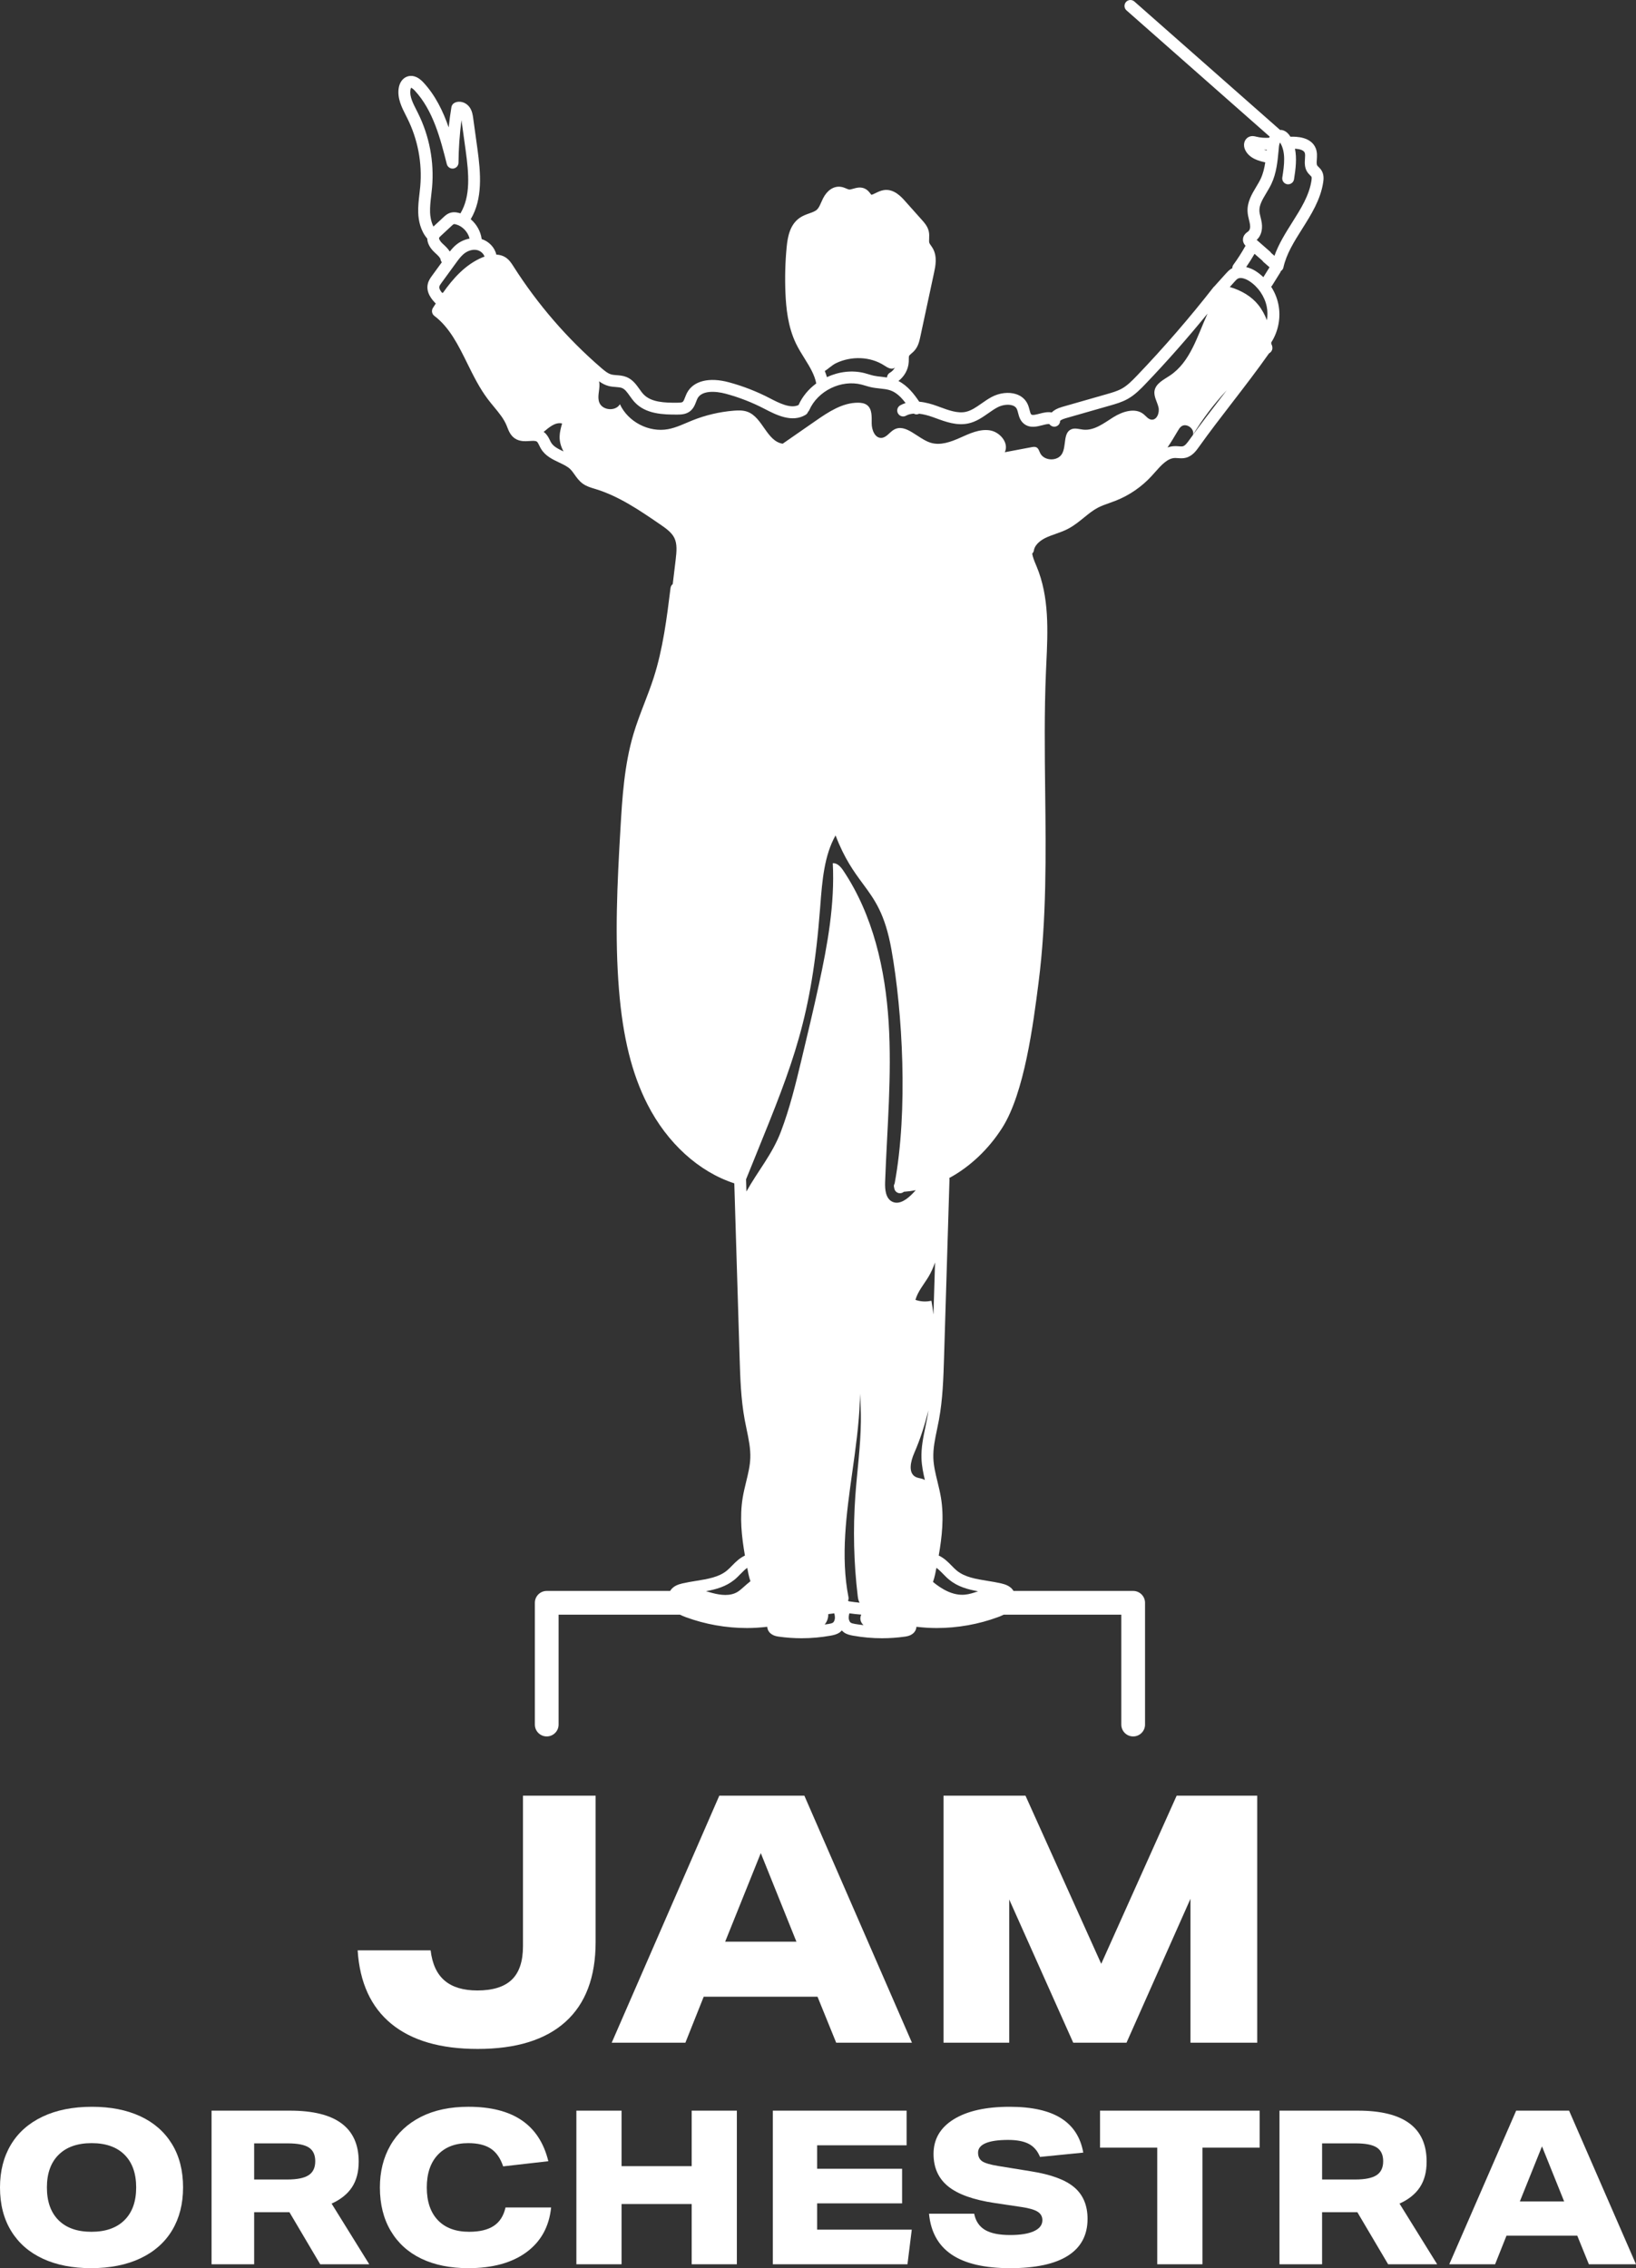 <?xml version="1.0" encoding="UTF-8"?>
<svg id="_レイヤー_2" data-name="レイヤー 2" xmlns="http://www.w3.org/2000/svg" viewBox="0 0 192.466 266.777">
  <rect x="0" y="0" width="192.466" height="266.777" fill="#333333" stroke="none"/>
  <defs>
    <style>
      .cls-1 {
        fill: #fff;
      }
    </style>
  </defs>
  <g id="_デザイン" data-name="デザイン">
    <g>
      <path class="cls-1" d="M155.5,20.101c-.116-.206-.265-.353-.385-.471-.052-.051-.108-.1-.148-.161-.09-.133-.071-.415-.051-.713.027-.399.057-.852-.125-1.31-.553-1.389-2.343-1.376-2.933-1.368-.016 0-.029.008-.044.009-.28-.461-.63-.733-1.046-.802-.057-.009-.11.008-.166.007L133.45.175c-.29-.255-.73-.227-.985.062s-.227.731.062.985l16.848,14.85c-.023.043-.046.086-.065.13-.51.031-1.027.001-1.516-.127-.195-.051-.556-.145-.919.052-.51.275-.672.932-.378,1.529.505,1.021,1.695,1.294,2.354,1.44-.106.687-.258,1.343-.545,1.946-.152.322-.341.634-.529.947-.496.827-1.059,1.764-1.009,2.875.015.365.095.693.173,1.009.045.186.091.371.117.559.047.341-.013.641-.231.803-.196.137-.607.422-.602.966.005.33.168.562.311.714-.011.016-.028.027-.038.044-.422.758-.894,1.493-1.402,2.187-.091.124-.122.267-.123.409-.035.018-.076.022-.109.043-.283.174-.485.399-.665.598l-1.299,1.445c-.008.009-.01.021-.018.03-.026.025-.062.035-.085.064-2.819,3.613-5.857,7.124-9.028,10.437-.626.654-1.155,1.182-1.794,1.537-.527.294-1.154.473-1.761.647l-5.268,1.508c-.589.168-.973.399-1.22.649-.49-.098-1.023.038-1.427.144-.364.095-.818.213-.967.099-.091-.07-.153-.31-.213-.543-.056-.219-.12-.468-.237-.709-.263-.548-.726-.944-1.342-1.145-.865-.283-1.97-.152-2.882.337-.423.227-.811.499-1.186.761-.617.431-1.2.838-1.84.981-.956.215-2.025-.18-3.06-.56l-.321-.118c-.598-.217-1.339-.443-2.11-.51-.587-.873-1.352-1.879-2.447-2.436.702-.539,1.167-1.358,1.214-2.25.005-.096.005-.192.006-.29,0-.165,0-.337.037-.415.035-.076.158-.182.277-.284.132-.114.262-.229.374-.359.429-.497.565-1.13.664-1.593l1.621-7.557c.161-.748.404-1.88-.147-2.849-.066-.116-.143-.227-.22-.336-.079-.113-.154-.218-.185-.3-.045-.122-.036-.318-.027-.526.012-.264.025-.563-.053-.882-.137-.563-.51-.981-.783-1.286l-2.009-2.252c-.422-.473-1.305-1.461-2.488-1.275-.357.055-.674.208-.953.343-.164.078-.426.215-.511.208-.025-.019-.085-.099-.125-.151-.11-.147-.26-.347-.498-.495-.551-.344-1.114-.182-1.527-.065-.177.05-.358.104-.465.092-.075-.007-.191-.057-.315-.11-.195-.083-.438-.187-.727-.215-.803-.081-1.551.428-2.022,1.353-.08.157-.152.32-.224.483-.148.336-.288.654-.492.847-.212.201-.535.316-.909.449-.355.126-.757.269-1.121.52-1.143.786-1.421,2.189-1.542,3.457-.17,1.779-.217,3.587-.142,5.374.073,1.735.281,3.981,1.248,5.975.296.61.656,1.187,1.005,1.745.611.979,1.178,1.911,1.372,2.93-.894.661-1.629,1.525-2.082,2.54-.945.458-2.294-.234-3.39-.804-1.525-.792-3.139-1.421-4.798-1.869-2.33-.63-4.174-.173-4.925,1.224-.092.172-.166.358-.238.545-.091.238-.177.463-.285.54-.121.085-.422.088-.621.09-1.521.017-3.081-.049-3.977-.983-.182-.19-.337-.411-.493-.631-.366-.513-.781-1.094-1.48-1.391-.41-.174-.824-.206-1.189-.234-.227-.017-.442-.034-.622-.082-.408-.109-.784-.414-1.199-.772-4.005-3.456-7.476-7.47-10.321-11.938-.231-.364-.493-.776-.936-1.063-.315-.205-.683-.306-1.083-.327-.19-.84-.861-1.546-1.722-1.826-.118-.904-.595-1.744-1.289-2.335,1.425-2.397,1.187-5.395.788-8.284l-.497-3.595c-.05-.359-.117-.85-.413-1.276-.414-.594-1.172-.829-1.765-.542-.205.099-.349.291-.385.516-.129.788-.237,1.582-.322,2.379-.658-1.889-1.562-3.767-2.968-5.279-.802-.863-1.489-.854-1.926-.693-.53.194-.901.722-.993,1.412-.157,1.177.38,2.23.854,3.159l.166.329c1.237,2.48,1.764,5.251,1.524,8.012-.026.302-.062.603-.097.904-.084.717-.17,1.459-.141,2.219.033.88.256,2.084,1.062,3.019.017.532.298,1.09.836,1.597l.147.137c.274.252.557.513.59.743.017.119.071.22.138.31l-1.143,1.568c-.182.25-.408.561-.503.967-.239,1.022.485,1.863.936,2.314-.112.174-.227.349-.334.517-.196.307-.125.713.165.933,1.791,1.36,2.805,3.415,3.879,5.591.704,1.428,1.433,2.904,2.41,4.201.231.307.477.606.724.904.598.723,1.162,1.406,1.487,2.196l.079.2c.167.43.375.965.878,1.313.568.393,1.224.352,1.751.316.362-.024.706-.045.86.077.095.076.182.254.274.443.069.142.139.285.221.418.509.83,1.358,1.23,2.107,1.584.517.244,1.005.474,1.343.811.168.167.319.381.48.608.253.358.54.764.964,1.071.435.315.926.462,1.359.592l.144.043c2.755.839,5.208,2.518,7.579,4.141.636.436,1.358.93,1.689,1.594.353.709.284,1.579.156,2.642l-.337,2.803c-.137.11-.235.27-.259.458-.438,3.524-.891,7.168-1.991,10.577-.321.996-.707,1.998-1.08,2.967-.453,1.177-.922,2.394-1.291,3.636-1.091,3.669-1.32,7.562-1.523,10.996-.397,6.742-.684,12.828-.183,19.045.454,5.624,1.518,9.918,3.351,13.511,2.327,4.562,6.047,7.939,10.218,9.294l.624,20.469c.074,2.416.15,4.914.603,7.358.068.367.145.734.222,1.102.243,1.165.473,2.265.434,3.374-.033.932-.256,1.847-.493,2.817-.145.597-.296,1.214-.4,1.842-.38,2.287-.125,4.623.261,6.817-.613.283-1.083.744-1.495,1.168-.205.21-.409.422-.633.605-.951.776-2.245.985-3.615,1.206-.543.088-1.086.176-1.612.298-.488.114-1.034.297-1.385.791-.022.03-.034.063-.054.094h-14.524c-.771,0-1.396.624-1.396,1.396v14.321c0,.771.625,1.396,1.396,1.396s1.396-.624,1.396-1.396v-12.925h14.28c.224.112.451.206.666.286,2.309.851,4.765,1.285,7.223,1.285.793,0,1.585-.054,2.374-.145.011.107.029.22.078.339.278.679,1.031.783,1.276.818.896.125,1.795.189,2.695.189,1.142,0,2.283-.102,3.413-.304.344-.062.707-.141,1.046-.369.101-.068.185-.156.27-.244.085.088.17.176.271.245.337.227.701.306,1.046.368,1.13.203,2.271.304,3.412.304.899,0,1.799-.063,2.693-.189.248-.035,1.001-.139,1.278-.817.049-.119.066-.233.077-.34.789.091,1.582.145,2.375.145,2.458,0,4.914-.434,7.222-1.285.216-.079.443-.173.667-.286h13.838v12.925c0,.771.624,1.396,1.396,1.396s1.396-.624,1.396-1.396v-14.321c0-.771-.624-1.396-1.396-1.396h-14.082c-.019-.031-.032-.063-.053-.093-.352-.494-.897-.677-1.385-.792-.526-.122-1.069-.211-1.612-.298-1.37-.221-2.665-.43-3.616-1.206-.224-.183-.428-.395-.633-.605-.412-.423-.882-.885-1.495-1.168.385-2.195.64-4.531.261-6.817-.104-.627-.255-1.244-.4-1.841-.237-.97-.46-1.886-.493-2.818-.039-1.108.19-2.207.434-3.371.077-.368.153-.737.222-1.105.453-2.444.529-4.942.603-7.358l.638-20.921c.002-.06-.017-.115-.029-.171,2.416-1.313,4.604-3.35,6.234-5.908,2.616-4.108,3.653-12.23,4.274-17.082.954-7.463.865-15.094.779-22.475-.054-4.63-.11-9.418.093-14.106l.043-.945c.178-3.843.363-7.818-1.149-11.434l-.089-.211c-.184-.436-.358-.876-.425-1.281.099-.1.175-.226.199-.375.13-.801,1.016-1.307,1.391-1.488.36-.173.744-.309,1.15-.452.479-.169.975-.344,1.455-.592.707-.366,1.31-.857,1.893-1.33.541-.44,1.051-.855,1.617-1.154.423-.224.885-.388,1.374-.561.262-.093.523-.186.781-.288,1.578-.628,3.018-1.619,4.168-2.867.132-.144.265-.293.398-.444.77-.867,1.497-1.687,2.393-1.698.109.001.213.008.317.016.277.02.589.045.928-.039.779-.194,1.241-.843,1.547-1.273,1.253-1.758,2.614-3.523,3.928-5.229,1.449-1.879,2.944-3.819,4.322-5.781.161-.082.29-.222.358-.405.08-.215.039-.488-.086-.696.002-.059-.011-.118-.011-.178.848-1.329,1.156-2.962.837-4.509-.153-.738-.448-1.435-.852-2.061.031-.033.072-.052.097-.092l.991-1.59c.028-.045.036-.094.053-.142.144-.099.262-.231.3-.407.354-1.616,1.257-3.048,2.214-4.564,1.062-1.685,2.16-3.426,2.473-5.477.058-.386.09-.888-.167-1.341ZM148.696,17.618c.111.005.219-.012.33-.013-.003.031-.006.061-.009.092-.108-.025-.217-.05-.32-.079ZM148.513,30.659c.033.048.061.099.107.139l.733.638-.726,1.165c-.28-.268-.584-.511-.913-.722-.37-.237-.742-.375-1.109-.465.348-.507.679-1.026.985-1.561l.923.807ZM97.032,43.635c.414-.245.832-.686,1.349-.931,1.767-.838,3.989-.792,5.648.284.359.233.804.515,1.175.303.038-.022.063-.057.095-.086-.147.263-.356.492-.616.641-.208.119-.318.33-.336.552-.227-.035-.454-.062-.676-.086-.301-.032-.603-.063-.897-.128-.194-.043-.384-.101-.575-.158-.161-.049-.322-.097-.484-.139-1.472-.379-3.052-.169-4.433.471-.07-.247-.154-.488-.25-.722ZM71.566,45.394c.306.082.609.105.878.126.283.022.551.042.751.127.338.143.594.502.889.917.188.264.382.536.623.786,1.281,1.336,3.251,1.426,4.997,1.412.372-.003.935-.009,1.412-.345.456-.322.639-.798.785-1.182.05-.13.099-.263.163-.383.497-.924,2.045-.884,3.332-.537,1.562.422,3.082,1.014,4.518,1.76,1.373.714,3.255,1.691,4.871.711.136-.082.223-.208.277-.346.061-.06.114-.13.15-.213.998-2.264,3.76-3.61,6.155-2.99.145.037.288.08.43.123.224.067.447.133.675.184.344.076.697.115,1.05.153.437.047.85.091,1.216.217.71.245,1.269.796,1.799,1.493-.215.068-.428.153-.633.27-.335.191-.451.618-.26.952.191.335.619.451.952.26.257-.147.564-.212.898-.239.104.057.218.089.336.089.103,0,.205-.03.303-.077.472.054,1.004.178,1.644.41l.315.115c1.167.429,2.489.914,3.846.613.91-.202,1.635-.709,2.336-1.2.358-.25.696-.487,1.047-.675.57-.306,1.286-.403,1.789-.24.251.082.419.22.517.422.067.14.103.298.143.453.107.417.24.937.712,1.3.69.532,1.51.317,2.171.147.241-.063.689-.182.81-.114.18.243.493.355.775.262.286-.094.476-.347.477-.648,0-.001.1-.154.617-.302l5.269-1.508c.682-.195,1.388-.397,2.055-.769.874-.486,1.567-1.21,2.124-1.792,2.527-2.64,4.963-5.409,7.28-8.25-1.227,2.696-2.025,5.69-4.439,7.295-.726.482-1.651.924-1.797,1.783-.112.659.302,1.28.462,1.929.16.649-.193,1.563-.854,1.462-.359-.055-.594-.39-.873-.622-.99-.827-2.502-.339-3.594.347-1.092.687-2.216,1.577-3.5,1.457-.484-.045-.99-.234-1.437-.043-.98.418-.561,1.944-1.083,2.873-.517.92-2.113.873-2.577-.075-.119-.243-.19-.542-.428-.67-.18-.096-.398-.061-.599-.023-1.045.197-2.089.395-3.134.592.525-1.092-.572-2.395-1.77-2.575-1.198-.18-2.369.373-3.475.868s-2.348.952-3.503.583c-1.518-.485-2.91-2.318-4.294-1.529-.52.296-.877.936-1.475.965-.766.036-1.139-.936-1.142-1.702-.003-.767.071-1.677-.534-2.147-.298-.231-.694-.287-1.071-.289-1.839-.005-3.478,1.085-4.989,2.133-1.292.897-2.584,1.793-3.877,2.69-1.885-.296-2.347-3.09-4.136-3.753-.517-.191-1.086-.176-1.635-.131-1.672.138-3.323.528-4.88,1.154-.935.376-1.848.84-2.839,1.022-2.25.413-4.7-.858-5.659-2.934-.516.867-2.062.736-2.425-.205-.253-.657.033-1.39.018-2.095-.003-.134-.019-.267-.046-.398.33.235.681.434,1.093.545ZM99.87,188.343c-.033-.024-.068-.045-.105-.063.054-.125.084-.262.056-.406-.945-4.813-.239-9.844.444-14.709.389-2.769.79-5.632.897-8.465.01-.257.007-.515.012-.773.071,1.101.114,2.204.102,3.308-.031,2.907-.442,5.796-.65,8.696-.281,3.929-.187,7.885.281,11.797.032.269.08.552.222.775-.421-.036-.84-.097-1.259-.159ZM87.769,138.712l1.204-2.974c4.348-10.714,6.53-16.092,7.513-28.983l.019-.251c.22-2.908.461-5.891,1.794-8.246,1.036,2.728,2.178,4.289,3.206,5.679,1.401,1.896,2.611,3.534,3.365,7.741,1.311,7.307,1.973,18.965.381,27.508-.056.105-.096.219-.092.346.002.055.022.103.036.154.018.311.231.584.55.647.045.009.09.013.135.013.17,0,.328-.064.452-.171.468-.034.936-.093,1.402-.184-.097.102-.193.205-.29.307-.66.7-1.609,1.463-2.475,1.044-.786-.38-.872-1.448-.841-2.321.227-6.263.81-12.532.415-18.787-.395-6.255-1.837-12.594-5.316-17.807-.3-.45-.716-.941-1.255-.898.248,4.801-.617,9.586-1.637,14.284-.639,2.945-1.34,5.877-2.041,8.808-.684,2.862-1.383,5.737-2.431,8.491-1.016,2.668-2.719,4.629-4.051,7.032l-.044-1.433ZM109.085,166.755c-.066.358-.141.716-.216,1.073-.249,1.194-.507,2.429-.462,3.706.031.878.205,1.724.4,2.548-.069-.041-.138-.082-.217-.112-.28-.105-.594-.115-.86-.25-.925-.471-.597-1.85-.182-2.802.707-1.622,1.251-3.311,1.666-5.031-.043.289-.076.581-.129.868ZM109.576,152.988c-.619.146-1.28.111-1.88-.1.283-1.005.996-1.822,1.535-2.715.325-.538.565-1.106.772-1.686l-.187,6.124c-.071-.542-.14-1.085-.241-1.622ZM49.166,13.288l-.172-.34c-.418-.82-.813-1.594-.714-2.34.023-.173.082-.275.071-.283.037.002.198.068.441.329,2.178,2.344,3.026,5.694,3.773,8.649.087.34.415.566.76.522.349-.042.612-.336.615-.687.014-1.667.132-3.347.35-5.006l.492,3.56c.381,2.759.599,5.395-.618,7.409-.041-.013-.079-.033-.12-.045-.449-.125-.834-.122-1.177.01-.297.116-.509.313-.664.456l-1.213,1.125c-.293-.587-.378-1.244-.393-1.653-.024-.653.052-1.309.133-2.004.037-.315.074-.63.101-.945.263-3.018-.314-6.046-1.665-8.756ZM51.657,27.978c.028-.073.16-.195.256-.284l1.239-1.149c.069-.063.172-.16.219-.178.006-.004.079-.027.296.034.759.212,1.385.891,1.578,1.659-.562.107-1.117.346-1.586.737-.287.239-.525.512-.743.788-.208-.323-.479-.589-.723-.814l-.136-.126c-.333-.314-.434-.579-.4-.667ZM52.002,34.437c-.208-.251-.364-.518-.314-.733.031-.132.154-.301.272-.463l1.673-2.295c.283-.389.576-.79.92-1.076.458-.381,1.029-.556,1.521-.467.438.08.811.408.929.784-.067.025-.13.035-.198.063-2.049.847-3.514,2.516-4.695,4.192-.036.001-.072-.012-.108-.006ZM64.848,52.079c-.058-.094-.106-.196-.155-.298-.141-.291-.317-.653-.661-.927-.027-.021-.056-.029-.083-.048.687-.573,1.375-1.18,2.178-.999-.137.494-.276.995-.291,1.508-.019.65.164,1.239.46,1.783-.626-.296-1.165-.562-1.446-1.02ZM86.391,185.815c.264-.215.508-.464.75-.712.257-.264.506-.511.767-.698.05.252.1.505.149.752.058.291.141.562.227.826-.554.42-1.072.977-1.502,1.243-.869.539-1.989.401-2.977.139-.249-.066-.499-.139-.75-.209,1.184-.219,2.354-.541,3.336-1.343ZM97.984,190.856c-.113.076-.307.115-.512.153-.151.027-.302.04-.453.063.287-.351.448-.802.418-1.222.237-.024.473-.06.71-.093.042.164.076.328.077.482.003.27-.095.518-.241.618ZM100.087,190.857c-.147-.1-.245-.348-.242-.619.002-.155.036-.318.078-.482.466.064.931.119,1.399.152-.085.182-.128.38-.098.585.038.267.175.478.362.652-.329-.04-.659-.078-.986-.137-.206-.038-.401-.077-.512-.152ZM110.93,185.103c.242.249.486.497.75.712.995.812,2.183,1.132,3.384,1.351-.508.171-1.016.346-1.547.395-1.394.13-2.696-.622-3.756-1.495.096-.29.189-.587.254-.908.049-.247.099-.5.149-.752.261.187.51.434.767.697ZM139.905,51.763c-.238.333-.491.664-.748.728-.117.029-.295.018-.481.002-.148-.012-.299-.025-.444-.02-.316.004-.605.066-.881.156.423-.627.816-1.274,1.198-1.928.118-.201.24-.407.426-.548.601-.454,1.616.296,1.359,1.004,1.143-1.882,2.483-3.643,3.983-5.255-.15.195-.301.395-.451.589-1.324,1.717-2.691,3.491-3.96,5.271ZM148.039,35.87c-.768-.968-1.94-1.695-3.361-2.115l.562-.626c.126-.14.245-.273.358-.342.356-.22.956.006,1.362.267,1.042.668,1.813,1.791,2.063,3.002.109.527.103,1.076.025,1.614-.253-.644-.579-1.259-1.009-1.8ZM154.287,21.234c-.268,1.761-1.243,3.305-2.274,4.94-.781,1.238-1.582,2.509-2.082,3.915l-.39-.339c-.033-.048-.06-.098-.105-.138l-1.594-1.396c.489-.433.712-1.162.599-1.976-.033-.235-.088-.467-.144-.697-.064-.263-.125-.511-.135-.74-.031-.692.378-1.373.811-2.095.212-.352.422-.706.594-1.068.603-1.273.732-2.652.856-3.985l.038-.41c.02-.21.075-.381.125-.489.013.02.029.043.044.07.637,1.084.47,2.531.226,4.044-.062.38.197.739.577.8.38.054.739-.197.8-.578.202-1.251.345-2.471.112-3.604.52.037,1.021.158,1.148.474.064.164.047.424.029.7-.032.472-.071,1.06.288,1.59.091.136.206.255.323.371.062.06.131.129.152.167.024.042.044.154.001.443Z"/>
      <g>
        <g>
          <path class="cls-1" d="M21.536,257.286c0,1.923-.426,3.598-1.278,5.023-.852,1.426-2.092,2.527-3.72,3.302-1.628.776-3.573,1.165-5.833,1.165-2.177,0-4.066-.371-5.669-1.114-1.603-.743-2.843-1.826-3.72-3.252-.877-1.426-1.316-3.134-1.316-5.124,0-1.924.426-3.598,1.278-5.024.852-1.426,2.092-2.526,3.72-3.302,1.628-.776,3.573-1.164,5.834-1.164,2.176,0,4.066.371,5.669,1.113,1.603.743,2.843,1.827,3.72,3.252s1.316,3.134,1.316,5.125ZM16.02,257.286c0-1.654-.456-2.936-1.367-3.847-.911-.912-2.202-1.367-3.872-1.367-1.67,0-2.965.455-3.884,1.367-.92.911-1.379,2.193-1.379,3.847s.455,2.935,1.366,3.847c.911.911,2.202,1.366,3.872,1.366s2.965-.455,3.885-1.366c.919-.912,1.379-2.193,1.379-3.847Z"/>
          <path class="cls-1" d="M37.67,266.321l-3.619-6.125h-4.151v6.125h-5.011v-18.07h9.237c5.381,0,8.073,2,8.073,5.998,0,1.199-.262,2.198-.784,2.999-.523.801-1.325,1.447-2.404,1.936l4.429,7.136h-5.77ZM33.797,256.35c1.148,0,1.983-.168,2.506-.506.523-.338.784-.886.784-1.645,0-.743-.249-1.278-.746-1.607-.498-.329-1.329-.493-2.493-.493h-3.948v4.252h3.897Z"/>
          <path class="cls-1" d="M64.837,259.639c-.236,2.261-1.206,4.016-2.91,5.265s-3.982,1.873-6.833,1.873c-2.126,0-3.965-.371-5.517-1.114s-2.754-1.831-3.606-3.265c-.852-1.434-1.278-3.138-1.278-5.112,0-1.873.413-3.526,1.24-4.961s2.021-2.547,3.581-3.341c1.56-.793,3.429-1.189,5.606-1.189,2.615,0,4.703.531,6.264,1.594,1.56,1.063,2.602,2.666,3.125,4.809l-5.315.607c-.32-.961-.806-1.657-1.455-2.087-.65-.431-1.531-.645-2.645-.645-1.535,0-2.733.46-3.594,1.379s-1.29,2.198-1.29,3.834c0,1.654.434,2.935,1.303,3.847.869.911,2.096,1.366,3.682,1.366,1.231,0,2.197-.232,2.897-.695s1.16-1.185,1.379-2.164h5.365Z"/>
          <path class="cls-1" d="M81.372,266.321v-7.086h-8.25v7.086h-5.315v-18.07h5.315v6.529h8.25v-6.529h5.315v18.07h-5.315Z"/>
          <path class="cls-1" d="M90.916,266.321v-18.07h15.741v4.075h-10.528v2.759h9.997v4.074h-9.997v3.088h11.135l-.506,4.075h-15.842Z"/>
          <path class="cls-1" d="M122.351,253.693c-.287-.709-.725-1.219-1.316-1.531-.591-.312-1.401-.468-2.43-.468-1.164,0-2.046.127-2.644.38-.599.253-.898.624-.898,1.113,0,.456.161.794.481,1.013s.945.405,1.873.557l3.897.632c2.345.371,4.037,1,5.074,1.885,1.038.886,1.556,2.122,1.556,3.708,0,1.907-.768,3.349-2.303,4.328s-3.804,1.468-6.807,1.468-5.293-.532-6.871-1.595-2.467-2.665-2.67-4.809h5.315c.168.861.591,1.494,1.266,1.899.674.404,1.661.607,2.961.607,1.215,0,2.151-.152,2.809-.456.658-.303.987-.734.987-1.29,0-.422-.181-.751-.543-.987-.364-.237-.992-.422-1.885-.557l-3.215-.481c-2.48-.371-4.294-1.021-5.441-1.949-1.148-.927-1.721-2.202-1.721-3.822,0-1.737.793-3.095,2.379-4.074,1.585-.978,3.779-1.468,6.58-1.468,2.598,0,4.61.447,6.036,1.341,1.426.895,2.299,2.244,2.619,4.049l-5.087.507Z"/>
          <path class="cls-1" d="M136.143,266.321v-13.717h-6.731v-4.353h18.778v4.353h-6.731v13.717h-5.315Z"/>
          <path class="cls-1" d="M163.306,266.321l-3.62-6.125h-4.15v6.125h-5.012v-18.07h9.237c5.382,0,8.073,2,8.073,5.998,0,1.199-.262,2.198-.785,2.999s-1.325,1.447-2.404,1.936l4.429,7.136h-5.77ZM159.433,256.35c1.148,0,1.983-.168,2.506-.506.522-.338.784-.886.784-1.645,0-.743-.249-1.278-.746-1.607s-1.328-.493-2.492-.493h-3.948v4.252h3.897Z"/>
          <path class="cls-1" d="M186.923,266.321l-1.367-3.366h-8.326l-1.341,3.366h-5.391l7.87-18.07h6.226l7.871,18.07h-5.543ZM181.406,252.452l-2.606,6.479h5.213l-2.607-6.479Z"/>
        </g>
        <path class="cls-1" d="M61.527,211.206h8.544v17.213c0,4.123-1.179,7.251-3.54,9.379-2.36,2.13-5.806,3.195-10.336,3.195-4.369,0-7.752-.984-10.153-2.951-2.4-1.966-3.723-4.849-3.967-8.647h8.585c.189,1.602.739,2.789,1.648,3.56.909.773,2.191,1.16,3.846,1.16,1.817,0,3.167-.419,4.048-1.261s1.323-2.158,1.323-3.947v-17.701Z"/>
        <path class="cls-1" d="M98.373,240.26l-2.198-5.412h-13.387l-2.157,5.412h-8.667l12.656-29.054h10.01l12.656,29.054h-8.912ZM89.502,217.96l-4.191,10.418h8.383l-4.191-10.418Z"/>
        <path class="cls-1" d="M140.052,240.26v-16.928l-7.526,16.928h-6.267l-7.529-16.846v16.846h-7.73v-29.054h9.643l8.91,19.776,8.872-19.776h9.481v29.054h-7.854Z"/>
      </g>
    </g>
  </g>
</svg>